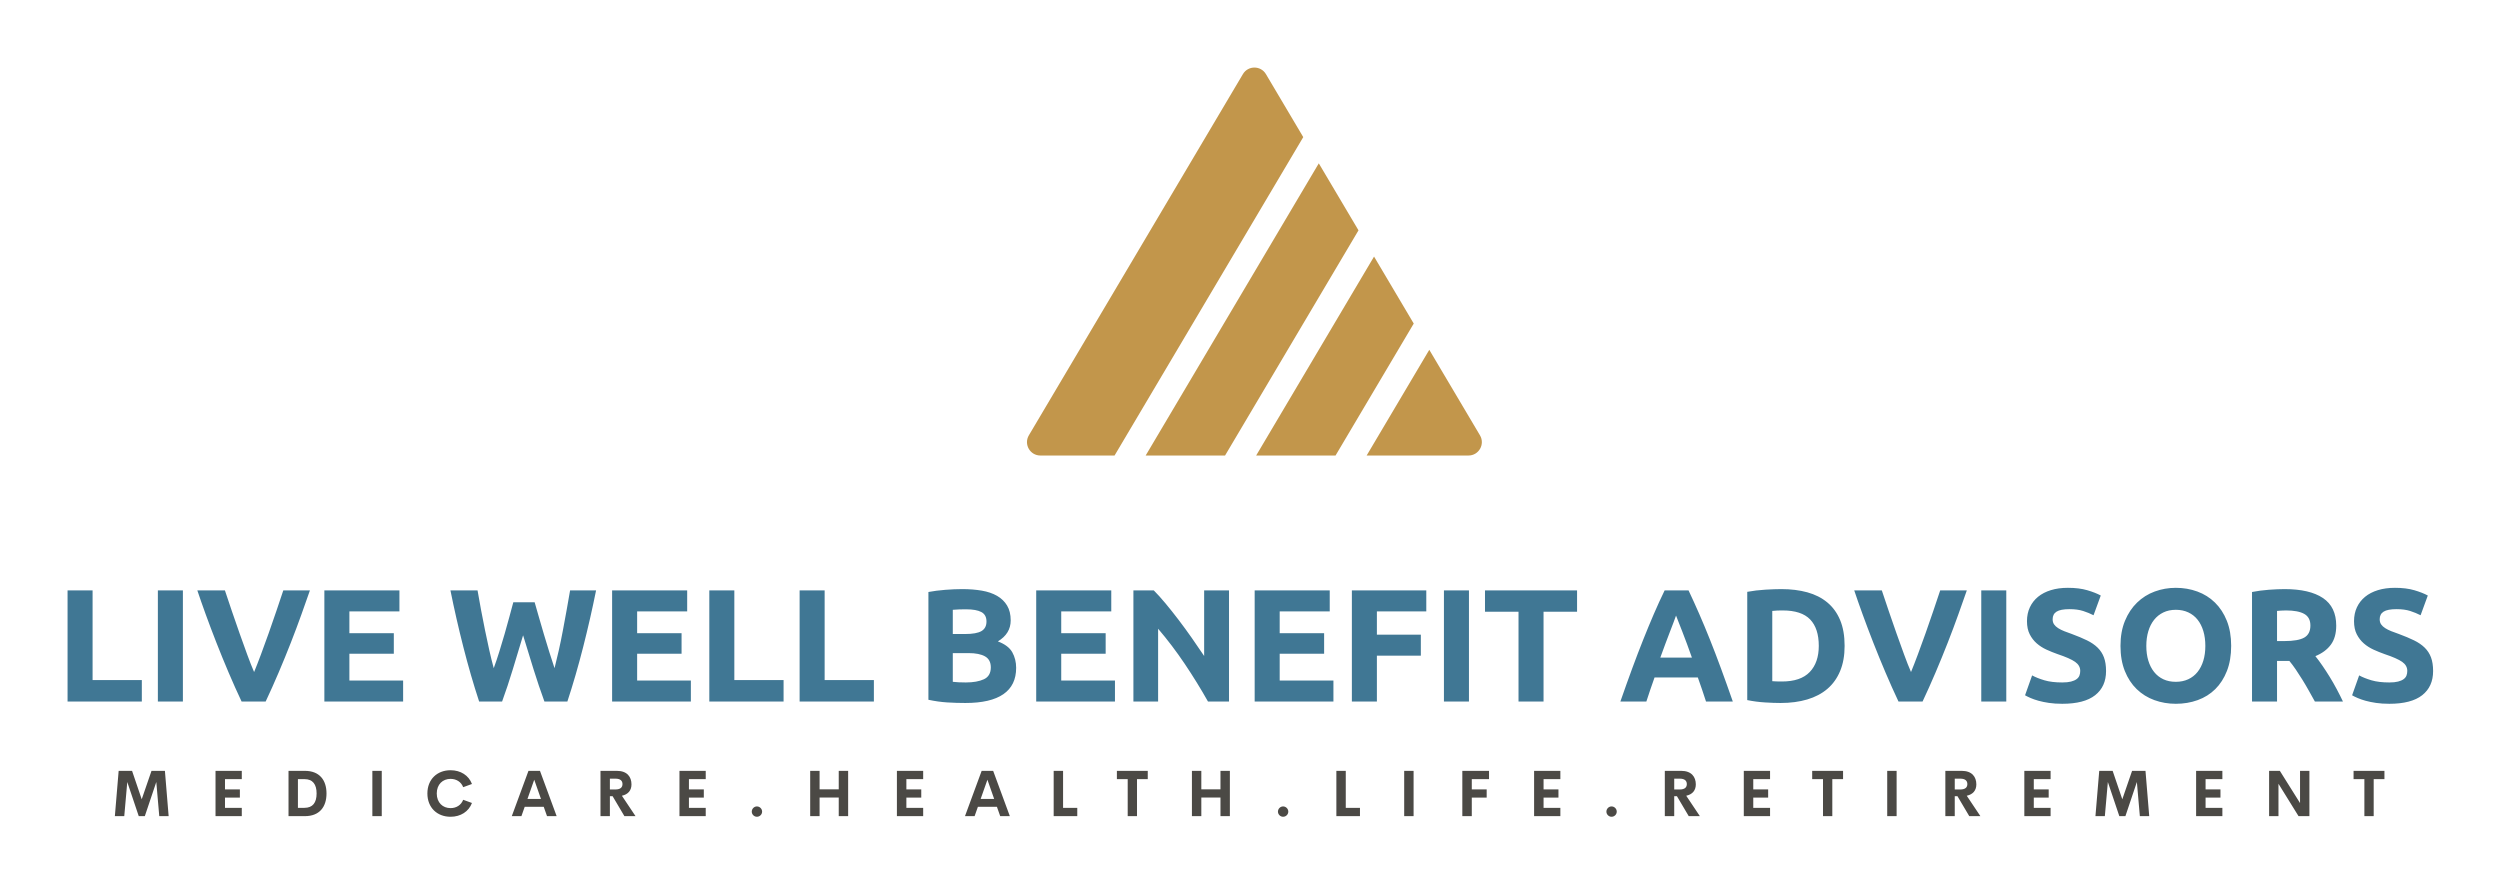 
        <svg xmlns="http://www.w3.org/2000/svg" xmlns:xlink="http://www.w3.org/1999/xlink" version="1.1" width="3171.429" 
        height="1121.916" viewBox="0 0 3171.429 1121.916">
			
			<g transform="scale(8.571) translate(10, 10)">
				<defs id="SvgjsDefs1048"></defs><g id="SvgjsG1049" featureKey="JQyOZB-0" transform="matrix(0.99,0,0,0.99,142.003,0)" fill="#c2964b"><path xmlns="http://www.w3.org/2000/svg" fill="#c2964b" fill-rule="evenodd" d="M716.144,223.195 L723.721,235.98 C724.511,237.314 723.55,239 722,239 L706.778,239 L716.144,223.195 L716.144,223.195 Z M713.819,219.272 L713.819,219.272 L702.128,239 L690.259,239 L707.885,209.257 L713.819,219.272 Z M705.56,205.334 L705.56,205.334 L685.61,239 L673.741,239 L699.625,195.32 L705.56,205.334 Z M697.301,191.397 L697.301,191.397 L669.091,239 L658,239 C656.45,239 655.489,237.314 656.279,235.98 L688.279,181.98 C689.054,180.673 690.946,180.673 691.721,181.98 L697.301,191.397 Z" transform="translate(-656 -181)"></path></g><g id="SvgjsG1050" featureKey="SbCDzn-0" transform="matrix(1.187,0,0,1.187,-1.899,70.094)" fill="#407794"><path d="M10.86 17.32 l0 2.68 l-9.26 0 l0 -13.86 l3.12 0 l0 11.18 l6.14 0 z M12.86 6.14 l3.12 0 l0 13.86 l-3.12 0 l0 -13.86 z M23.3 20 q-0.82 -1.74 -1.62 -3.62 t-1.52 -3.72 t-1.33 -3.52 t-1.05 -3 l3.44 0 q0.4 1.2 0.87 2.59 t0.96 2.77 t0.95 2.64 t0.86 2.18 q0.38 -0.92 0.85 -2.18 t0.96 -2.64 t0.96 -2.77 t0.87 -2.59 l3.32 0 q-0.46 1.32 -1.06 3 t-1.32 3.52 t-1.52 3.72 t-1.62 3.62 l-3 0 z M33.62 20 l0 -13.86 l9.36 0 l0 2.62 l-6.24 0 l0 2.72 l5.54 0 l0 2.56 l-5.54 0 l0 3.34 l6.7 0 l0 2.62 l-9.82 0 z M59.84 7.62 q0.24 0.82 0.53 1.85 t0.62 2.13 t0.67 2.2 t0.66 2.04 q0.26 -1.02 0.53 -2.22 t0.51 -2.48 t0.47 -2.55 t0.43 -2.45 l3.24 0 q-0.7 3.48 -1.61 7.06 t-1.97 6.8 l-2.86 0 q-0.7 -1.92 -1.36 -4.03 t-1.3 -4.23 q-0.64 2.12 -1.28 4.23 t-1.34 4.03 l-2.86 0 q-1.06 -3.22 -1.97 -6.8 t-1.61 -7.06 l3.38 0 q0.2 1.18 0.44 2.45 t0.5 2.55 t0.53 2.48 t0.55 2.22 q0.36 -0.98 0.7 -2.08 t0.66 -2.2 t0.59 -2.12 t0.49 -1.82 l2.66 0 z M69.5 20 l0 -13.86 l9.36 0 l0 2.62 l-6.24 0 l0 2.72 l5.54 0 l0 2.56 l-5.54 0 l0 3.34 l6.7 0 l0 2.62 l-9.82 0 z M90.88 17.32 l0 2.68 l-9.26 0 l0 -13.86 l3.12 0 l0 11.18 l6.14 0 z M102.14 17.32 l0 2.68 l-9.26 0 l0 -13.86 l3.12 0 l0 11.18 l6.14 0 z M113.56 20.18 q-1.14 0 -2.27 -0.07 t-2.35 -0.33 l0 -13.44 q0.96 -0.18 2.1 -0.27 t2.12 -0.09 q1.32 0 2.43 0.19 t1.91 0.65 t1.25 1.21 t0.45 1.85 q0 1.66 -1.6 2.62 q1.32 0.5 1.8 1.36 t0.48 1.94 q0 2.18 -1.59 3.28 t-4.73 1.1 z M111.98 13.96 l0 3.58 q0.34 0.04 0.74 0.06 t0.88 0.02 q1.4 0 2.26 -0.4 t0.86 -1.48 q0 -0.96 -0.72 -1.37 t-2.06 -0.41 l-1.96 0 z M111.98 11.58 l1.52 0 q1.44 0 2.06 -0.37 t0.62 -1.19 q0 -0.84 -0.64 -1.18 t-1.88 -0.34 q-0.4 0 -0.86 0.01 t-0.82 0.05 l0 3.02 z M122.38 20 l0 -13.86 l9.36 0 l0 2.62 l-6.24 0 l0 2.72 l5.54 0 l0 2.56 l-5.54 0 l0 3.34 l6.7 0 l0 2.62 l-9.82 0 z M143.8 20 q-1.34 -2.38 -2.9 -4.7 t-3.32 -4.38 l0 9.08 l-3.08 0 l0 -13.86 l2.54 0 q0.66 0.66 1.46 1.62 t1.63 2.05 t1.65 2.26 t1.54 2.25 l0 -8.18 l3.1 0 l0 13.86 l-2.62 0 z M149.62 20 l0 -13.86 l9.36 0 l0 2.62 l-6.24 0 l0 2.72 l5.54 0 l0 2.56 l-5.54 0 l0 3.34 l6.7 0 l0 2.62 l-9.82 0 z M161.74 20 l0 -13.86 l9.28 0 l0 2.62 l-6.16 0 l0 2.9 l5.48 0 l0 2.62 l-5.48 0 l0 5.72 l-3.12 0 z M173.22 6.14 l3.12 0 l0 13.86 l-3.12 0 l0 -13.86 z M189.82 6.14 l0 2.66 l-4.18 0 l0 11.2 l-3.12 0 l0 -11.2 l-4.18 0 l0 -2.66 l11.48 0 z M205.9 20 q-0.22 -0.72 -0.49 -1.48 t-0.53 -1.52 l-5.4 0 q-0.26 0.76 -0.53 1.52 t-0.49 1.48 l-3.24 0 q0.78 -2.24 1.48 -4.14 t1.37 -3.58 t1.32 -3.19 t1.35 -2.95 l2.98 0 q0.68 1.44 1.34 2.95 t1.33 3.19 t1.37 3.58 t1.48 4.14 l-3.34 0 z M202.16 9.28 q-0.1 0.3 -0.3 0.82 t-0.46 1.2 t-0.57 1.5 t-0.63 1.72 l3.94 0 q-0.32 -0.9 -0.62 -1.72 t-0.57 -1.5 t-0.47 -1.2 t-0.32 -0.82 z M214.16 17.46 q0.22 0.02 0.51 0.03 t0.69 0.01 q2.34 0 3.47 -1.18 t1.13 -3.26 q0 -2.18 -1.08 -3.3 t-3.42 -1.12 q-0.32 0 -0.66 0.01 t-0.64 0.05 l0 8.76 z M223.18 13.06 q0 1.8 -0.56 3.14 t-1.59 2.22 t-2.51 1.32 t-3.32 0.44 q-0.84 0 -1.96 -0.07 t-2.2 -0.29 l0 -13.5 q1.08 -0.2 2.25 -0.27 t2.01 -0.07 q1.78 0 3.23 0.4 t2.49 1.26 t1.6 2.2 t0.56 3.22 z M229.9 20 q-0.82 -1.74 -1.62 -3.62 t-1.52 -3.72 t-1.33 -3.52 t-1.05 -3 l3.44 0 q0.4 1.2 0.87 2.59 t0.96 2.77 t0.95 2.64 t0.86 2.18 q0.38 -0.92 0.85 -2.18 t0.96 -2.64 t0.96 -2.77 t0.87 -2.59 l3.32 0 q-0.46 1.32 -1.06 3 t-1.32 3.52 t-1.52 3.72 t-1.62 3.62 l-3 0 z M240.22 6.14 l3.12 0 l0 13.86 l-3.12 0 l0 -13.86 z M250.32 17.62 q0.66 0 1.09 -0.11 t0.69 -0.3 t0.36 -0.45 t0.1 -0.58 q0 -0.68 -0.64 -1.13 t-2.2 -0.97 q-0.68 -0.24 -1.36 -0.55 t-1.22 -0.78 t-0.88 -1.14 t-0.34 -1.63 t0.36 -1.73 t1.02 -1.31 t1.6 -0.83 t2.12 -0.29 q1.4 0 2.42 0.3 t1.68 0.66 l-0.9 2.46 q-0.58 -0.3 -1.29 -0.53 t-1.71 -0.23 q-1.12 0 -1.61 0.31 t-0.49 0.95 q0 0.38 0.18 0.64 t0.51 0.47 t0.76 0.38 t0.95 0.35 q1.08 0.4 1.88 0.79 t1.33 0.91 t0.79 1.22 t0.26 1.7 q0 1.94 -1.36 3.01 t-4.1 1.07 q-0.92 0 -1.66 -0.11 t-1.31 -0.27 t-0.98 -0.34 t-0.69 -0.34 l0.88 -2.48 q0.62 0.34 1.53 0.61 t2.23 0.27 z M260.8 13.06 q0 1.02 0.25 1.84 t0.72 1.41 t1.15 0.91 t1.56 0.32 q0.86 0 1.55 -0.32 t1.16 -0.91 t0.72 -1.41 t0.25 -1.84 t-0.25 -1.85 t-0.72 -1.42 t-1.16 -0.91 t-1.55 -0.32 q-0.88 0 -1.56 0.33 t-1.15 0.92 t-0.72 1.42 t-0.25 1.83 z M271.38 13.06 q0 1.78 -0.53 3.13 t-1.45 2.26 t-2.19 1.37 t-2.73 0.46 q-1.42 0 -2.68 -0.46 t-2.2 -1.37 t-1.48 -2.26 t-0.54 -3.13 t0.56 -3.13 t1.51 -2.27 t2.2 -1.38 t2.63 -0.46 q1.42 0 2.68 0.46 t2.2 1.38 t1.48 2.27 t0.54 3.13 z M278.04 5.98 q3.12 0 4.78 1.11 t1.66 3.45 q0 1.46 -0.67 2.37 t-1.93 1.43 q0.42 0.52 0.88 1.19 t0.91 1.4 t0.87 1.52 t0.78 1.55 l-3.5 0 q-0.38 -0.68 -0.77 -1.38 t-0.8 -1.36 t-0.81 -1.25 t-0.8 -1.07 l-1.54 0 l0 5.06 l-3.12 0 l0 -13.66 q1.02 -0.2 2.11 -0.28 t1.95 -0.08 z M278.22 8.64 q-0.34 0 -0.61 0.02 t-0.51 0.04 l0 3.76 l0.88 0 q1.76 0 2.52 -0.44 t0.76 -1.5 q0 -1.02 -0.77 -1.45 t-2.27 -0.43 z M291.1 17.62 q0.66 0 1.09 -0.11 t0.69 -0.3 t0.36 -0.45 t0.1 -0.58 q0 -0.68 -0.64 -1.13 t-2.2 -0.97 q-0.68 -0.24 -1.36 -0.55 t-1.22 -0.78 t-0.88 -1.14 t-0.34 -1.63 t0.36 -1.73 t1.02 -1.31 t1.6 -0.83 t2.12 -0.29 q1.4 0 2.42 0.3 t1.68 0.66 l-0.9 2.46 q-0.58 -0.3 -1.29 -0.53 t-1.71 -0.23 q-1.12 0 -1.61 0.31 t-0.49 0.95 q0 0.38 0.18 0.64 t0.51 0.47 t0.76 0.38 t0.95 0.35 q1.08 0.4 1.88 0.79 t1.33 0.91 t0.79 1.22 t0.26 1.7 q0 1.94 -1.36 3.01 t-4.1 1.07 q-0.92 0 -1.66 -0.11 t-1.31 -0.27 t-0.98 -0.34 t-0.69 -0.34 l0.88 -2.48 q0.62 0.34 1.53 0.61 t2.23 0.27 z"></path></g><g id="SvgjsG1051" featureKey="m0CQaI-0" transform="matrix(0.475,0,0,0.475,6.411,101.295)" fill="#4b4945"><path d="M17.998 20 l-2.92 0 l-0.928 -10.635 l-3.574 10.635 l-1.895 0 l-3.574 -10.635 l-0.938 10.635 l-2.93 0 l1.182 -14.111 l4.18 0 l3.008 8.857 l3.047 -8.857 l4.18 0 z M40.791 8.467 l-5.234 0 l0 3.203 l4.639 0 l0 2.549 l-4.639 0 l0 3.193 l5.234 0 l0 2.588 l-8.184 0 l0 -14.111 l8.184 0 l0 2.578 z M55.352 20 l0 -14.111 l5.107 0 c4.502 0 6.729 2.832 6.729 7.051 c0 4.229 -2.227 7.061 -6.729 7.061 l-5.107 0 z M58.281 17.412 l2.031 0 c2.598 0 3.789 -1.621 3.789 -4.473 s-1.191 -4.473 -3.789 -4.473 l-2.031 0 l0 8.945 z M81.475 20 l0 -14.111 l2.93 0 l0 14.111 l-2.93 0 z M105.84 20.195 c-4.15 0 -7.217 -2.822 -7.217 -7.256 s3.066 -7.246 7.217 -7.246 c3.144 0 5.664 1.611 6.67 4.287 l-2.734 0.996 c-0.625 -1.641 -2.119 -2.588 -3.936 -2.588 c-2.432 0 -4.297 1.699 -4.297 4.551 s1.865 4.561 4.297 4.561 c1.816 0 3.311 -0.957 3.936 -2.598 l2.734 0.996 c-1.006 2.676 -3.525 4.297 -6.67 4.297 z M135.899 20 l-1.025 -2.91 l-5.928 0 l-1.025 2.91 l-2.998 0 l5.195 -14.111 l3.584 0 l5.195 14.111 l-2.998 0 z M129.805 14.639 l4.209 0 l-2.1 -5.986 z M160.01 20 l-3.672 -6.211 l-0.85 0 l0 6.211 l-2.93 0 l0 -14.111 l5.117 0 c3.193 0 4.541 1.885 4.541 4.219 c0 1.895 -1.074 3.125 -2.988 3.535 l4.248 6.357 l-3.467 0 z M155.488 8.32 l0 3.369 l1.728 0 c1.562 0 2.197 -0.664 2.197 -1.68 c0 -1.006 -0.635 -1.69 -2.197 -1.69 l-1.728 0 z M185.352 8.467 l-5.234 0 l0 3.203 l4.639 0 l0 2.549 l-4.639 0 l0 3.193 l5.234 0 l0 2.588 l-8.184 0 l0 -14.111 l8.184 0 l0 2.578 z M201.299 20.195 c-0.869 0 -1.602 -0.723 -1.602 -1.602 s0.732 -1.621 1.602 -1.621 c0.889 0 1.621 0.742 1.621 1.621 s-0.732 1.602 -1.621 1.602 z M226.797 5.889 l2.93 0 l0 14.111 l-2.93 0 l0 -5.801 l-5.967 0 l0 5.801 l-2.93 0 l0 -14.111 l2.93 0 l0 5.762 l5.967 0 l0 -5.762 z M253.106 8.467 l-5.234 0 l0 3.203 l4.639 0 l0 2.549 l-4.639 0 l0 3.193 l5.234 0 l0 2.588 l-8.184 0 l0 -14.111 l8.184 0 l0 2.578 z M277.11 20 l-1.025 -2.91 l-5.928 0 l-1.025 2.91 l-2.998 0 l5.195 -14.111 l3.584 0 l5.195 14.111 l-2.998 0 z M271.016 14.639 l4.209 0 l-2.1 -5.986 z M296.699 17.412 l4.424 0 l0 2.588 l-7.354 0 l0 -14.111 l2.93 0 l0 11.523 z M323.086 5.889 l0 2.578 l-3.35 0 l0 11.533 l-2.9 0 l0 -11.533 l-3.369 0 l0 -2.578 l9.619 0 z M345.743 5.889 l2.93 0 l0 14.111 l-2.93 0 l0 -5.801 l-5.967 0 l0 5.801 l-2.93 0 l0 -14.111 l2.93 0 l0 5.762 l5.967 0 l0 -5.762 z M365.254 20.195 c-0.869 0 -1.602 -0.723 -1.602 -1.602 s0.732 -1.621 1.602 -1.621 c0.889 0 1.621 0.742 1.621 1.621 s-0.732 1.602 -1.621 1.602 z M384.785 17.412 l4.424 0 l0 2.588 l-7.354 0 l0 -14.111 l2.93 0 l0 11.523 z M402.988 20 l0 -14.111 l2.93 0 l0 14.111 l-2.93 0 z M429.423 8.467 l-5.371 0 l0 3.203 l4.639 0 l0 2.549 l-4.639 0 l0 5.781 l-2.949 0 l0 -14.111 l8.32 0 l0 2.578 z M451.651 8.467 l-5.234 0 l0 3.203 l4.639 0 l0 2.549 l-4.639 0 l0 3.193 l5.234 0 l0 2.588 l-8.184 0 l0 -14.111 l8.184 0 l0 2.578 z M467.598 20.195 c-0.869 0 -1.602 -0.723 -1.602 -1.602 s0.732 -1.621 1.602 -1.621 c0.889 0 1.621 0.742 1.621 1.621 s-0.732 1.602 -1.621 1.602 z M491.65 20 l-3.672 -6.211 l-0.85 0 l0 6.211 l-2.93 0 l0 -14.111 l5.117 0 c3.193 0 4.541 1.885 4.541 4.219 c0 1.895 -1.074 3.125 -2.988 3.535 l4.248 6.357 l-3.467 0 z M487.129 8.32 l0 3.369 l1.728 0 c1.562 0 2.197 -0.664 2.197 -1.68 c0 -1.006 -0.635 -1.69 -2.197 -1.69 l-1.728 0 z M516.992 8.467 l-5.234 0 l0 3.203 l4.639 0 l0 2.549 l-4.639 0 l0 3.193 l5.234 0 l0 2.588 l-8.184 0 l0 -14.111 l8.184 0 l0 2.578 z M539.737 5.889 l0 2.578 l-3.35 0 l0 11.533 l-2.9 0 l0 -11.533 l-3.369 0 l0 -2.578 l9.619 0 z M553.496 20 l0 -14.111 l2.93 0 l0 14.111 l-2.93 0 z M579.062 20 l-3.672 -6.211 l-0.85 0 l0 6.211 l-2.93 0 l0 -14.111 l5.117 0 c3.193 0 4.541 1.885 4.541 4.219 c0 1.895 -1.074 3.125 -2.988 3.535 l4.248 6.357 l-3.467 0 z M574.541 8.32 l0 3.369 l1.728 0 c1.562 0 2.197 -0.664 2.197 -1.68 c0 -1.006 -0.635 -1.69 -2.197 -1.69 l-1.728 0 z M604.405 8.467 l-5.234 0 l0 3.203 l4.639 0 l0 2.549 l-4.639 0 l0 3.193 l5.234 0 l0 2.588 l-8.184 0 l0 -14.111 l8.184 0 l0 2.578 z M635.137 20 l-2.92 0 l-0.928 -10.635 l-3.574 10.635 l-1.895 0 l-3.574 -10.635 l-0.938 10.635 l-2.93 0 l1.182 -14.111 l4.18 0 l3.008 8.857 l3.047 -8.857 l4.18 0 z M657.93 8.467 l-5.234 0 l0 3.203 l4.639 0 l0 2.549 l-4.639 0 l0 3.193 l5.234 0 l0 2.588 l-8.184 0 l0 -14.111 l8.184 0 l0 2.578 z M682.129 5.889 l2.92 0 l0 14.111 l-3.389 0 l-6.25 -10.088 l0 10.088 l-2.92 0 l0 -14.111 l3.35 0 l6.289 10.029 l0 -10.029 z M708.428 5.889 l0 2.578 l-3.35 0 l0 11.533 l-2.9 0 l0 -11.533 l-3.369 0 l0 -2.578 l9.619 0 z"></path></g>
			</g>
		</svg>
	